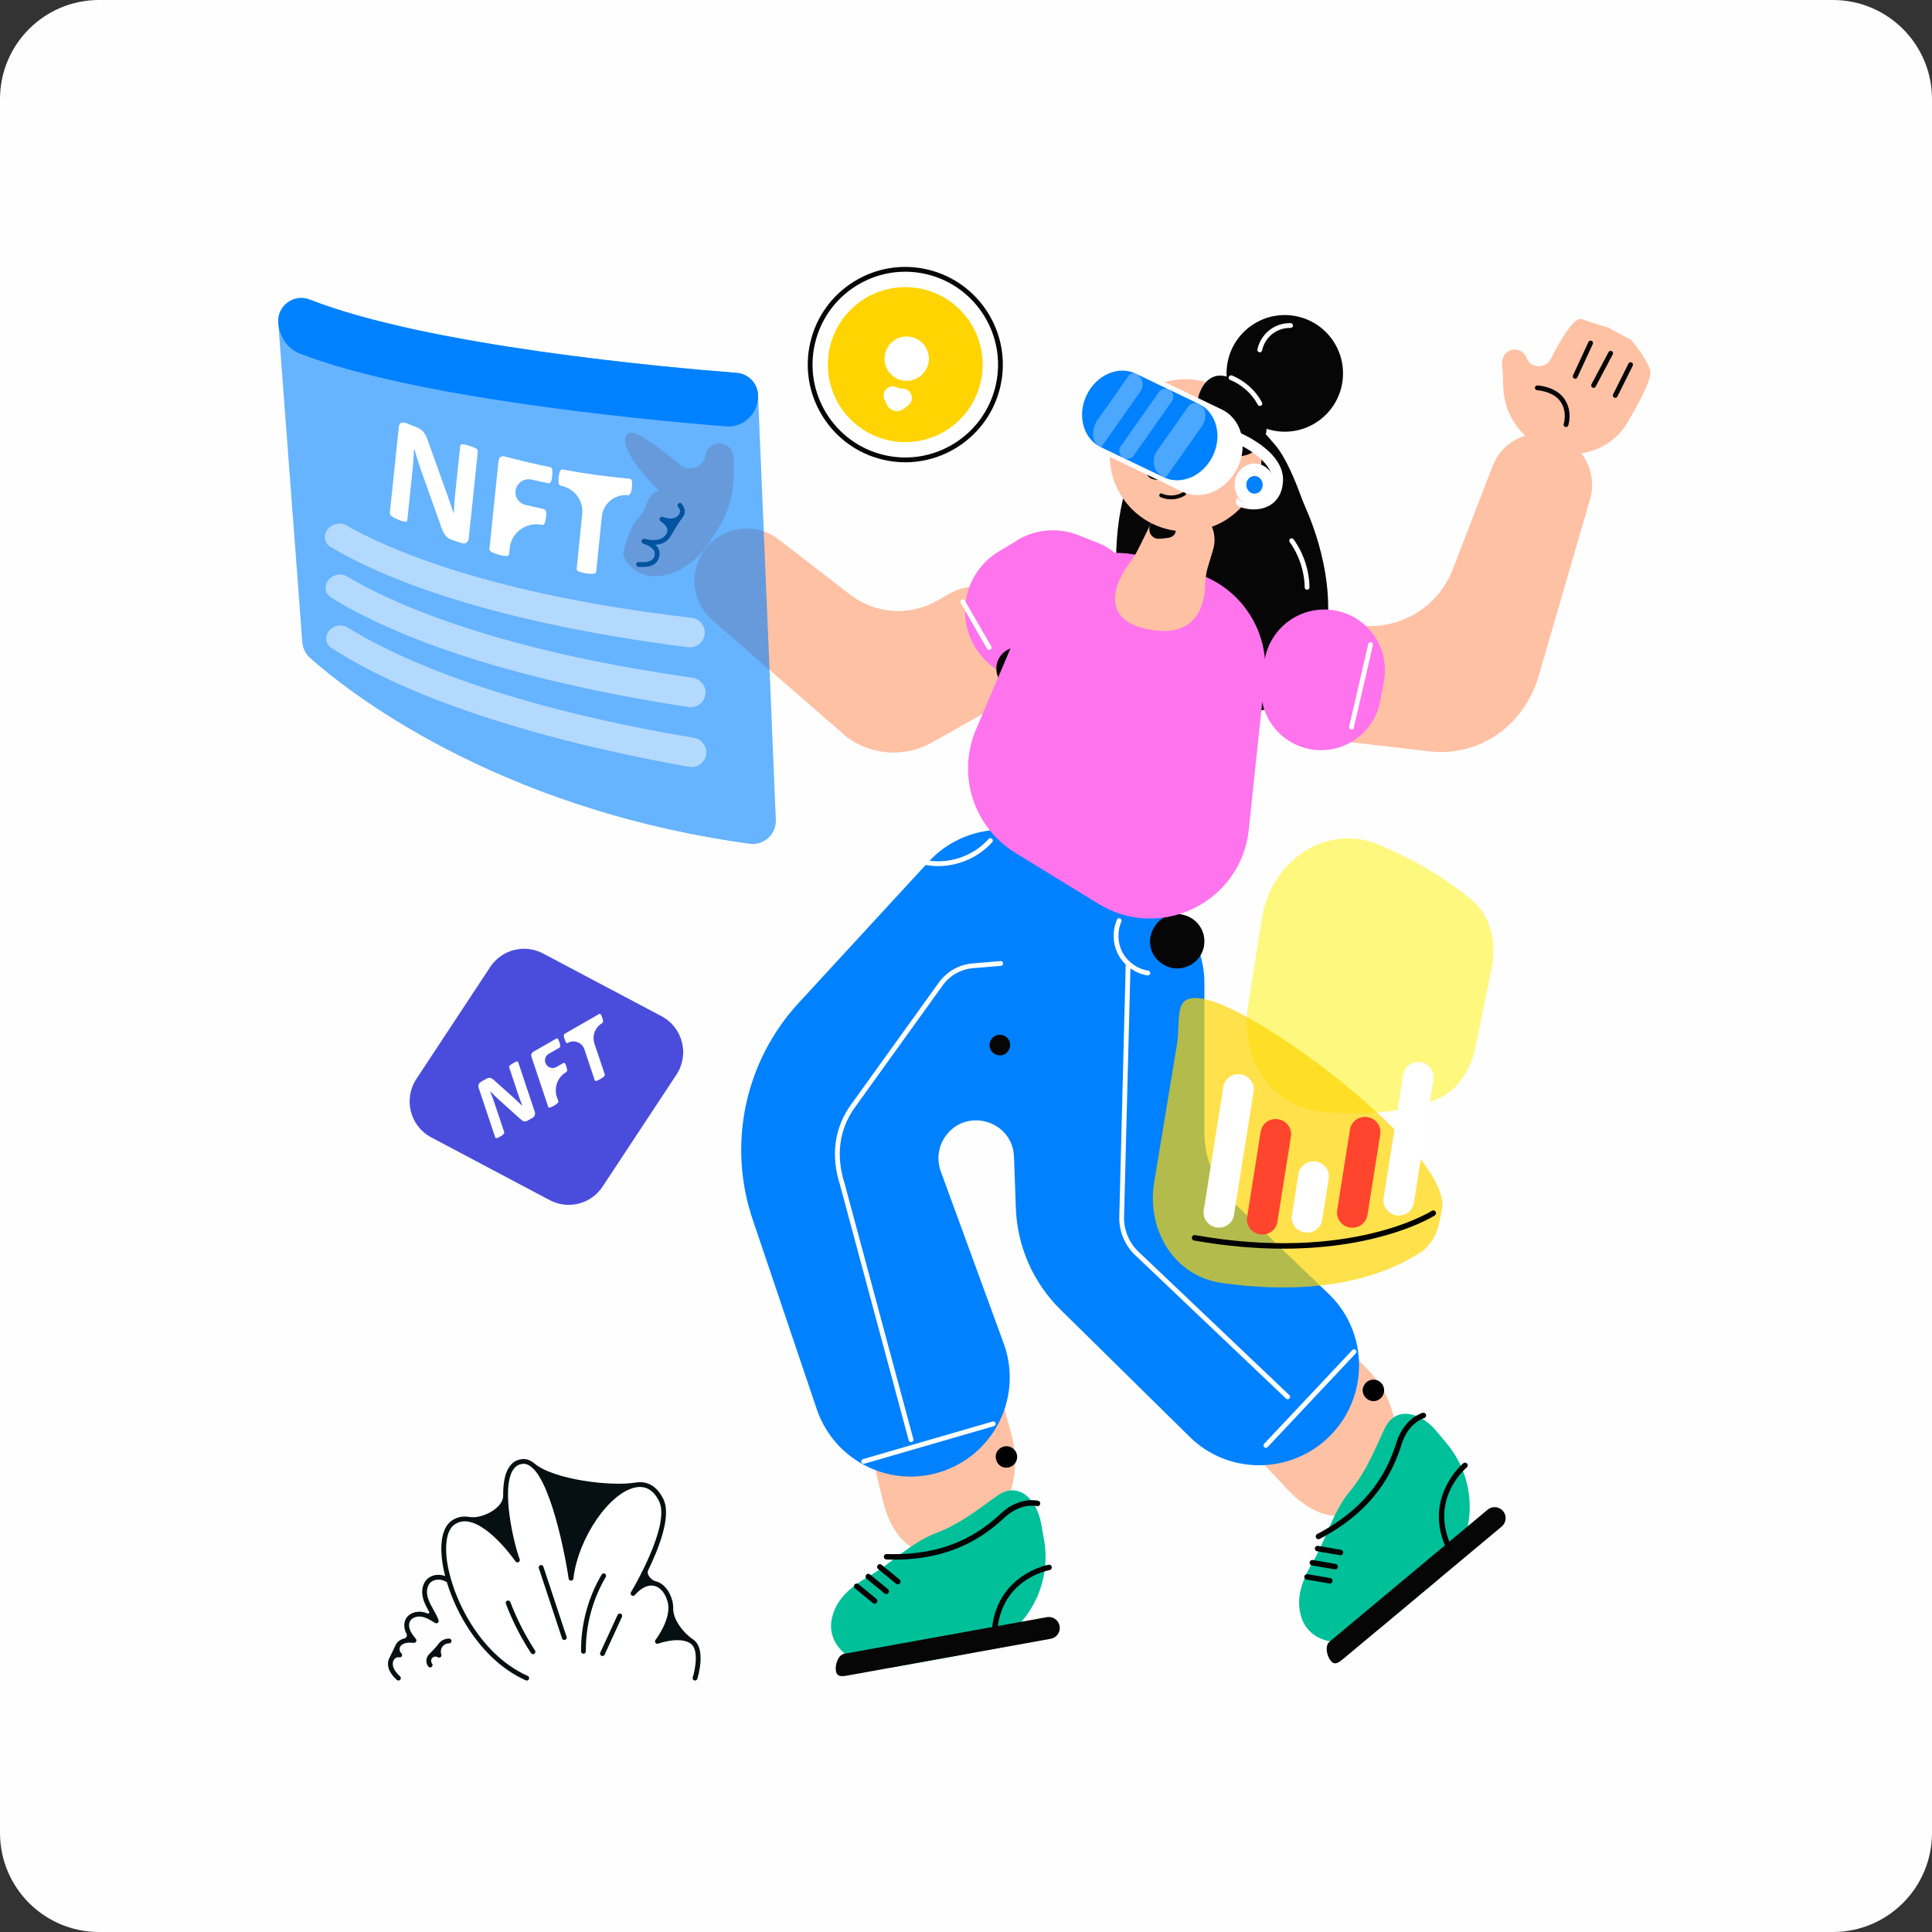 <svg width="195" height="195" viewBox="0 0 195 195" fill="none" xmlns="http://www.w3.org/2000/svg">
<rect x="0" y="0" width="195" height="195" fill="#333333" stroke="none"/>
<path d="M0 10C0 4.477 4.477 0 10 0H185C190.523 0 195 4.477 195 10V185C195 190.523 190.523 195 185 195H10C4.477 195 0 190.523 0 185V10Z" fill="#FEFEFE"/>
<g opacity="0.5">
<path d="M139.175 85.267C133.874 83.025 128.293 86.902 127.39 92.586L125.95 101.662C125.143 106.741 128.314 111.765 133.436 112.219C137.457 112.576 141.636 112.363 145.102 110.914C147.261 110.012 148.478 107.838 148.951 105.546L150.54 97.841C151.077 95.24 150.537 92.517 148.507 90.804C146.588 89.184 143.591 87.135 139.175 85.267Z" fill="#FDF100"/>
</g>
<path d="M131.237 49.907C131.421 50.414 131.625 50.907 131.842 51.401C132.854 53.708 135.617 61.069 132.884 67.422C129.596 75.066 113.879 73.308 112.782 60.023C111.684 46.738 117.404 41.462 121.063 41.306C125.679 41.109 127.183 43.155 128.691 44.894C129.79 46.162 130.781 48.651 131.237 49.907Z" fill="#060606"/>
<path d="M102.759 60.631C105.979 63.393 105.475 68.516 101.778 70.597L94.064 74.941C91.348 76.468 87.99 76.259 85.485 74.407L71.909 62.597C69.937 60.882 69.519 57.982 70.926 55.78V55.78C72.593 53.17 76.141 52.552 78.593 54.446L85.806 60.017C88.35 61.982 91.827 62.218 94.613 60.614L95.73 59.972C97.976 58.679 100.793 58.943 102.759 60.631V60.631Z" fill="#FFC1A4"/>
<path d="M136.717 63.051V63.051C140.931 63.803 145.086 61.462 146.627 57.469L150.637 47.071C151.85 43.926 155.687 42.747 158.457 44.669V44.669C160.294 45.943 161.111 48.249 160.487 50.397L155.314 68.18C153.831 73.309 149.228 76.41 144.308 75.84L132.318 74.451" fill="#FFC1A4"/>
<path d="M102.096 144.815C103.053 148.342 102.14 152.278 99.184 154.428C97.587 155.591 95.971 156.429 94.318 156.653C91.583 157.025 89.79 154.28 89.142 151.598L87.643 145.398C86.735 141.644 89.016 137.859 92.758 136.907V136.907C96.49 135.957 100.293 138.177 101.302 141.893L102.096 144.815Z" fill="#FFC1A4"/>
<path d="M101.19 146.044C99.966 146.523 100.498 148.36 101.788 148.111V148.111C102.405 147.992 102.79 147.373 102.626 146.767V146.767C102.457 146.147 101.788 145.81 101.19 146.044V146.044Z" fill="black"/>
<path d="M94.437 154.752C92.021 155.654 89.94 157.81 87.705 159.095V159.095C85.877 160.145 84.412 161.381 83.975 163.291V163.291C83.216 166.609 87.133 168.825 90.483 168.22L97.31 166.985C102.743 166.003 106.352 160.804 105.372 155.37L105.087 153.787C104.636 151.29 102.779 149.49 100.696 150.938V150.938C98.99 152.124 97.009 153.792 94.437 154.752Z" fill="#00C09A"/>
<path d="M85.202 166.92C84.586 167.032 84.25 168.068 84.376 168.681V168.681C84.5 169.282 84.984 169.214 85.588 169.105L106.055 165.404C106.658 165.296 107.058 164.719 106.949 164.116V164.116C106.841 163.513 106.263 163.113 105.66 163.222L85.202 166.92Z" fill="#060606"/>
<path d="M90.241 157.418C89.99 157.418 89.733 157.413 89.471 157.404C89.319 157.399 89.199 157.271 89.204 157.118C89.21 156.965 89.329 156.845 89.49 156.851C95.658 157.064 99.012 154.627 101 152.775C102.882 151.023 104.709 151.457 104.786 151.477C104.934 151.514 105.024 151.664 104.987 151.813C104.949 151.961 104.799 152.05 104.652 152.014C104.585 151.997 103.027 151.644 101.377 153.181C99.402 155.02 96.125 157.418 90.241 157.418Z" fill="black"/>
<path d="M90.616 159.91C90.554 159.91 90.493 159.889 90.441 159.847L88.629 158.363C88.511 158.266 88.493 158.092 88.59 157.974C88.687 157.855 88.861 157.838 88.979 157.935L90.791 159.419C90.909 159.516 90.927 159.69 90.83 159.809C90.775 159.875 90.696 159.91 90.616 159.91Z" fill="black"/>
<path d="M89.448 160.888C89.386 160.888 89.325 160.867 89.273 160.825L87.461 159.341C87.343 159.244 87.326 159.07 87.422 158.952C87.519 158.833 87.693 158.816 87.811 158.913L89.623 160.397C89.741 160.494 89.759 160.668 89.662 160.786C89.607 160.853 89.528 160.888 89.448 160.888Z" fill="black"/>
<path d="M88.28 161.866C88.218 161.866 88.156 161.845 88.105 161.803L86.293 160.319C86.175 160.222 86.157 160.048 86.254 159.93C86.351 159.811 86.525 159.794 86.643 159.891L88.455 161.375C88.573 161.472 88.591 161.646 88.494 161.764C88.439 161.831 88.36 161.866 88.28 161.866Z" fill="black"/>
<path d="M100.424 164.445C100.412 164.445 100.4 164.444 100.388 164.443C100.237 164.423 100.13 164.284 100.15 164.133C100.837 158.861 105.786 157.939 105.835 157.931C105.989 157.904 106.129 158.005 106.155 158.156C106.182 158.306 106.081 158.449 105.931 158.476C105.743 158.509 101.332 159.344 100.698 164.204C100.68 164.344 100.561 164.445 100.424 164.445Z" fill="black"/>
<path d="M137.966 138.131C140.54 140.725 141.687 144.599 140.18 147.928C139.365 149.729 138.373 151.257 137.048 152.27C134.853 153.948 131.935 152.446 130.045 150.431L125.69 145.788C123.048 142.972 123.162 138.554 125.945 135.877V135.877C128.723 133.205 133.131 133.256 135.845 135.993L137.966 138.131Z" fill="#FFC1A4"/>
<path d="M137.788 139.65C136.96 140.67 138.33 142.004 139.328 141.15V141.15C139.805 140.742 139.835 140.015 139.393 139.569V139.569C138.94 139.113 138.192 139.151 137.788 139.65V139.65Z" fill="black"/>
<path d="M136.21 150.562C134.554 152.54 133.808 155.443 132.498 157.666V157.666C131.427 159.483 130.762 161.282 131.324 163.16V163.16C132.3 166.418 136.799 166.411 139.41 164.231L144.752 159.77C148.987 156.233 149.558 149.934 146.026 145.694L144.997 144.459C143.372 142.508 140.869 141.861 139.772 144.15V144.15C138.873 146.025 137.973 148.455 136.21 150.562Z" fill="#00C09A"/>
<path d="M134.18 165.71C133.7 166.111 133.919 167.177 134.331 167.647V167.647C134.735 168.109 135.123 167.811 135.594 167.418L151.568 154.078C152.038 153.686 152.101 152.988 151.709 152.518V152.518C151.317 152.047 150.617 151.983 150.147 152.376L134.18 165.71Z" fill="#060606"/>
<path d="M133.073 155.354C132.973 155.354 132.877 155.3 132.827 155.206C132.757 155.07 132.809 154.903 132.944 154.832C138.411 151.968 140.127 148.19 140.943 145.597C141.715 143.142 143.518 142.617 143.594 142.596C143.74 142.555 143.893 142.641 143.934 142.789C143.975 142.936 143.889 143.088 143.742 143.129C143.677 143.148 142.148 143.609 141.47 145.763C140.625 148.45 138.849 152.364 133.201 155.323C133.159 155.344 133.116 155.354 133.073 155.354Z" fill="black"/>
<path d="M135.295 156.972C135.28 156.972 135.264 156.971 135.249 156.968L132.941 156.573C132.79 156.548 132.689 156.405 132.715 156.254C132.741 156.103 132.883 156.002 133.034 156.028L135.341 156.422C135.492 156.448 135.593 156.591 135.567 156.742C135.544 156.877 135.428 156.972 135.295 156.972Z" fill="black"/>
<path d="M134.762 158.4C134.747 158.4 134.731 158.398 134.715 158.396L132.408 158.001C132.257 157.975 132.156 157.832 132.182 157.682C132.207 157.531 132.351 157.43 132.501 157.455L134.808 157.85C134.959 157.876 135.06 158.019 135.034 158.169C135.011 158.304 134.894 158.4 134.762 158.4Z" fill="black"/>
<path d="M134.229 159.828C134.213 159.828 134.198 159.827 134.182 159.824L131.874 159.429C131.724 159.404 131.623 159.261 131.648 159.11C131.674 158.959 131.817 158.858 131.967 158.884L134.275 159.278C134.426 159.304 134.527 159.447 134.501 159.598C134.478 159.733 134.361 159.828 134.229 159.828Z" fill="black"/>
<path d="M146.06 156.066C145.951 156.066 145.847 156.001 145.804 155.894C143.802 150.97 147.65 147.721 147.69 147.689C147.808 147.592 147.982 147.609 148.078 147.727C148.175 147.845 148.159 148.019 148.041 148.116C147.895 148.238 144.47 151.145 146.316 155.685C146.374 155.826 146.306 155.988 146.164 156.046C146.13 156.06 146.095 156.066 146.06 156.066Z" fill="black"/>
<path d="M93.727 86.978C96.794 83.647 101.717 82.792 105.727 84.894L116.205 90.386C119.498 92.113 121.562 95.525 121.562 99.243V114.283C121.562 117.004 122.671 119.608 124.633 121.493L134.124 130.614C138.16 134.493 138.182 140.974 134.226 144.935V144.935C130.342 148.823 124.006 148.893 120.09 145.036L107.034 132.178C104.283 129.469 102.673 125.809 102.533 121.948L102.346 116.763C102.215 113.15 97.602 111.727 95.459 114.639V114.639C94.701 115.669 94.51 117.01 94.949 118.211L101.306 135.598C103.194 140.762 100.558 146.483 95.405 148.403V148.403C90.117 150.373 84.246 147.581 82.439 142.234L75.965 123.075C73.404 115.498 75.18 107.126 80.594 101.244L93.727 86.978Z" fill="#0081FF"/>
<path d="M119.895 92.489C116.894 91.218 114.588 95.322 117.233 97.224V97.224C119.041 98.525 121.562 97.233 121.562 95.006V95.006C121.562 93.908 120.905 92.917 119.895 92.489V92.489Z" fill="#060606"/>
<path d="M115.858 98.452C115.846 98.452 115.834 98.451 115.821 98.45C114.605 98.264 113.483 97.478 112.891 96.398C112.3 95.317 112.243 93.947 112.741 92.821C112.795 92.698 112.939 92.644 113.06 92.698C113.182 92.752 113.238 92.895 113.183 93.017C112.745 94.008 112.796 95.214 113.316 96.165C113.836 97.115 114.824 97.807 115.894 97.971C116.026 97.991 116.117 98.114 116.097 98.247C116.079 98.367 115.976 98.452 115.858 98.452Z" fill="white"/>
<path d="M129.967 141.226C129.907 141.226 129.847 141.204 129.801 141.16L114.577 126.689C113.519 125.683 112.934 124.268 112.971 122.808L113.625 97.237C113.628 97.106 113.735 97.001 113.866 97.001C113.868 97.001 113.87 97.001 113.873 97.002C114.006 97.005 114.111 97.116 114.108 97.25L113.455 122.821C113.421 124.144 113.952 125.426 114.91 126.337L130.134 140.809C130.23 140.901 130.235 141.054 130.143 141.151C130.095 141.201 130.031 141.226 129.967 141.226Z" fill="white"/>
<path d="M91.953 145.557C91.846 145.557 91.749 145.485 91.719 145.377L84.799 119.653C83.83 116.66 84.203 113.839 85.881 111.507L94.759 99.168C95.558 98.058 96.797 97.356 98.158 97.241L100.979 97.002C101.117 96.991 101.23 97.09 101.241 97.223C101.252 97.356 101.153 97.474 101.02 97.485L98.199 97.723C96.978 97.826 95.868 98.456 95.152 99.451L86.273 111.79C84.689 113.992 84.34 116.663 85.263 119.515L92.187 145.251C92.221 145.381 92.145 145.513 92.016 145.548C91.995 145.554 91.974 145.557 91.953 145.557Z" fill="white"/>
<path d="M94.687 87.418C94.202 87.418 93.717 87.369 93.24 87.268C93.109 87.24 93.025 87.112 93.053 86.981C93.081 86.85 93.209 86.767 93.34 86.794C95.671 87.287 98.201 86.455 99.788 84.676C99.877 84.576 100.03 84.568 100.129 84.657C100.229 84.746 100.237 84.899 100.148 84.999C98.774 86.54 96.737 87.418 94.687 87.418Z" fill="white"/>
<path d="M101.749 106.092C101.88 105.914 101.95 105.7 101.95 105.479V105.479C101.95 104.295 100.283 104.041 99.93 105.171V105.171C99.582 106.285 101.058 107.032 101.749 106.092V106.092Z" fill="#060606"/>
<path d="M127.766 146.136C127.706 146.136 127.646 146.114 127.6 146.07C127.502 145.978 127.498 145.825 127.59 145.727L136.495 136.26C136.587 136.162 136.739 136.158 136.837 136.25C136.934 136.341 136.939 136.494 136.847 136.592L127.942 146.06C127.894 146.11 127.83 146.136 127.766 146.136Z" fill="white"/>
<path d="M87.167 147.747C87.062 147.747 86.966 147.678 86.935 147.572C86.898 147.443 86.972 147.309 87.1 147.272L100.187 143.475C100.315 143.438 100.45 143.512 100.487 143.64C100.524 143.769 100.45 143.903 100.322 143.94L87.235 147.737C87.212 147.743 87.189 147.747 87.167 147.747Z" fill="white"/>
<path d="M113.762 57.452C114.756 59.501 114.314 61.957 112.67 63.532L109.297 66.762C106.205 69.723 101.206 69.255 98.717 65.771V65.771C96.329 62.429 97.304 57.76 100.829 55.652L102.265 54.794C104.184 53.441 106.655 53.148 108.836 54.014L110.977 54.865C112.196 55.349 113.19 56.272 113.762 57.452V57.452Z" fill="#FF73ED"/>
<path d="M104.781 68.142C105.398 66.2 103.23 64.561 101.53 65.684V65.684C100.524 66.349 100.256 67.707 100.935 68.704V68.704C101.949 70.194 104.235 69.86 104.781 68.142V68.142Z" fill="#060606"/>
<path d="M127.654 68.449C128.153 63.726 125.262 59.304 120.736 57.867L115.731 56.277C110.816 54.716 105.52 57.148 103.501 61.894L98.506 73.64C96.568 78.197 98.257 83.486 102.477 86.077L110.861 91.222C117.128 95.069 125.264 91.064 126.037 83.751L127.654 68.449Z" fill="#FF73ED"/>
<path d="M127.615 66.791C128.101 63.295 131.438 60.936 134.896 61.644V61.644C138.161 62.313 140.288 65.474 139.678 68.75L139.304 70.759C138.689 74.063 135.504 76.237 132.202 75.606V75.606C129.031 74.999 126.89 72.014 127.334 68.815L127.615 66.791Z" fill="#FF73ED"/>
<path d="M115.715 63.487C111.471 62.584 112.206 59.392 113.771 57.172C114.177 56.595 114.592 56.019 114.904 55.386L116.097 52.97C116.678 51.792 117.884 51.051 119.198 51.064V51.064C121.472 51.087 123.091 53.281 122.442 55.46L121.89 57.312C121.699 57.954 121.654 58.63 121.622 59.299C121.535 61.097 120.733 64.556 115.715 63.487Z" fill="#FFC1A4"/>
<path d="M116.118 52.926C115.78 53.612 116.219 54.409 116.984 54.376C117.271 54.363 117.579 54.337 117.892 54.289C118.993 54.121 118.882 52.901 117.842 52.5L117.524 52.377C116.984 52.169 116.374 52.407 116.118 52.926V52.926Z" fill="#060606"/>
<path d="M125.096 51.388C128.091 48.389 128.091 43.527 125.096 40.528C122.101 37.529 117.245 37.529 114.25 40.528C111.255 43.527 111.255 48.389 114.25 51.388C117.245 54.387 122.101 54.387 125.096 51.388Z" fill="#FFC1A4"/>
<path d="M116.794 48.443C116.785 48.443 116.776 48.442 116.767 48.441C116.558 48.411 116.322 48.378 116.109 48.253C115.853 48.103 115.691 47.843 115.675 47.557C115.651 47.101 115.971 46.739 116.287 46.446L117.687 45.144C117.765 45.072 117.887 45.076 117.96 45.154C118.033 45.233 118.028 45.355 117.95 45.428L116.551 46.73C116.3 46.962 116.046 47.24 116.062 47.536C116.07 47.691 116.161 47.834 116.305 47.919C116.452 48.005 116.639 48.031 116.821 48.057C116.927 48.072 117 48.17 116.985 48.276C116.972 48.373 116.889 48.443 116.794 48.443Z" fill="#060606"/>
<path d="M118.202 50.397C117.831 50.397 117.46 50.322 117.118 50.169C117.02 50.126 116.977 50.011 117.02 49.913C117.064 49.816 117.178 49.772 117.276 49.815C117.948 50.116 118.786 50.059 119.41 49.67C119.502 49.614 119.62 49.642 119.677 49.733C119.733 49.824 119.705 49.943 119.615 50C119.19 50.263 118.696 50.397 118.202 50.397Z" fill="#060606"/>
<path d="M126.971 40.508C129.444 43.924 126.327 47.623 122.769 45.357V45.357C119.283 43.137 120.754 36.297 124.394 38.255C125.19 38.684 125.979 39.303 126.714 40.178C126.805 40.287 126.891 40.397 126.971 40.508Z" fill="#060606"/>
<path d="M135.484 38.586C135.98 35.373 133.782 32.366 130.573 31.869C127.365 31.372 124.362 33.573 123.865 36.786C123.369 39.998 125.567 43.005 128.776 43.502C131.984 43.999 134.987 41.798 135.484 38.586Z" fill="#060606"/>
<path d="M120.506 46.396C120.255 46.717 119.872 46.837 119.649 46.665C119.426 46.49 119.445 46.089 119.693 45.768C119.943 45.444 120.327 45.324 120.55 45.499C120.773 45.67 120.753 46.072 120.506 46.396Z" fill="#060606"/>
<path d="M117.001 43.344C116.75 43.664 116.367 43.784 116.144 43.613C115.921 43.438 115.94 43.036 116.187 42.716C116.438 42.392 116.822 42.272 117.045 42.447C117.268 42.618 117.248 43.02 117.001 43.344Z" fill="#060606"/>
<path d="M124.913 47.196C124.364 48.342 123.467 49.185 122.46 49.63C121.457 50.068 120.34 50.105 119.35 49.631L112.232 46.217C110.253 45.268 109.543 42.645 110.64 40.352C111.188 39.205 112.08 38.36 113.092 37.918C114.095 37.48 115.213 37.442 116.202 37.917L123.32 41.33C125.299 42.279 126.009 44.903 124.913 47.196Z" fill="white"/>
<path d="M122.421 46C121.933 47.024 121.13 47.776 120.232 48.174C119.392 48.535 118.467 48.59 117.63 48.25C117.569 48.226 117.508 48.198 117.45 48.171L115.551 47.26L114.039 46.535L112.564 45.829L111.141 45.147L111.096 45.126C110.512 44.844 110.054 44.401 109.737 43.86C109.089 42.762 109.019 41.258 109.673 39.888C110.161 38.864 110.964 38.112 111.862 37.714C112.613 37.39 113.425 37.311 114.186 37.54C114.342 37.586 114.491 37.644 114.641 37.714L115.935 38.335L117.358 39.017L118.833 39.723L120.345 40.448L120.995 40.76C121.484 40.995 121.887 41.347 122.189 41.772C122.989 42.885 123.127 44.52 122.421 46Z" fill="#0081FF"/>
<path d="M126.534 51.416C125.949 51.416 125.415 51.284 125.072 51.126C124.794 50.999 124.672 50.67 124.799 50.392C124.926 50.114 125.254 49.993 125.532 50.12C125.985 50.327 126.967 50.442 127.638 50.029C128.111 49.736 128.365 49.208 128.392 48.457C128.46 46.583 125.545 45.018 124.416 44.573C124.132 44.461 123.992 44.14 124.103 43.856C124.215 43.572 124.535 43.431 124.819 43.543C125.015 43.62 129.607 45.457 129.497 48.498C129.445 49.921 128.773 50.628 128.218 50.971C127.688 51.298 127.088 51.416 126.534 51.416Z" fill="white"/>
<path d="M127.932 50.402C128.778 49.603 128.816 48.269 128.018 47.422C127.22 46.575 125.888 46.536 125.042 47.336C124.196 48.135 124.158 49.469 124.956 50.316C125.754 51.162 127.087 51.201 127.932 50.402Z" fill="#FFC1A4"/>
<path d="M126.62 51.091C127.725 51.091 128.622 50.126 128.622 48.936C128.622 47.746 127.725 46.782 126.62 46.782C125.514 46.782 124.618 47.746 124.618 48.936C124.618 50.126 125.514 51.091 126.62 51.091Z" fill="white"/>
<path d="M126.62 49.826C127.076 49.826 127.447 49.428 127.447 48.936C127.447 48.445 127.076 48.046 126.62 48.046C126.163 48.046 125.793 48.445 125.793 48.936C125.793 49.428 126.163 49.826 126.62 49.826Z" fill="#0081FF"/>
<g opacity="0.3">
<path d="M117.974 39.312C118.423 39.527 118.572 40.095 118.285 40.503L114.432 45.978C114.205 46.3 113.779 46.411 113.424 46.241V46.241C112.974 46.025 112.826 45.457 113.113 45.05L116.966 39.575C117.193 39.253 117.619 39.142 117.974 39.312V39.312Z" fill="white"/>
</g>
<g opacity="0.3">
<path d="M114.641 37.715C115.318 38.039 115.542 38.895 115.109 39.509L111.171 45.106C111.154 45.13 111.122 45.138 111.096 45.126V45.126V45.126C110.062 44.627 110.161 43.258 110.822 42.319L113.905 37.939C114.073 37.701 114.377 37.59 114.641 37.715V37.715V37.715Z" fill="white"/>
</g>
<g opacity="0.3">
<path d="M120.995 40.76C121.849 41.172 121.824 42.29 121.279 43.065L117.744 48.089C117.677 48.184 117.554 48.221 117.45 48.171V48.171V48.171C116.456 47.694 116.129 46.439 116.763 45.537L119.93 41.038C120.169 40.697 120.62 40.58 120.995 40.76V40.76V40.76Z" fill="white"/>
</g>
<path d="M156.634 45.52C153.812 44.665 151.844 42.112 151.734 39.166L151.677 37.615C151.657 37.085 151.512 36.523 151.726 36.038C151.864 35.725 152.126 35.47 152.47 35.35C153.129 35.12 153.849 35.465 154.084 36.123V36.123C154.466 37.195 156.003 37.254 156.518 36.238C157.513 34.272 158.824 32.056 159.618 32.194C159.725 32.213 159.82 32.245 159.905 32.288C160.185 32.429 162.009 32.971 162.308 33.065V33.065C162.406 33.096 162.489 33.141 162.56 33.196C162.612 33.238 164.279 34.123 164.339 34.15V34.15C164.394 34.175 164.445 34.202 164.491 34.232C165.062 34.597 166.495 36.808 166.579 37.481V37.481C166.685 38.331 165.475 40.612 164.207 42.727C162.658 45.312 159.518 46.395 156.634 45.52V45.52Z" fill="#FFC1A4"/>
<path d="M158.056 43.103C158.029 43.103 158.002 43.099 157.976 43.089C157.85 43.045 157.784 42.907 157.828 42.78C157.832 42.769 158.218 41.613 157.512 40.553C156.805 39.49 155.164 39.386 155.148 39.385C155.015 39.378 154.912 39.264 154.92 39.13C154.927 38.997 155.046 38.895 155.174 38.902C155.251 38.906 157.072 39.018 157.915 40.285C158.758 41.551 158.304 42.885 158.284 42.941C158.249 43.041 158.156 43.103 158.056 43.103Z" fill="#060606"/>
<path d="M158.987 38.228C158.953 38.228 158.918 38.221 158.885 38.206C158.764 38.15 158.711 38.006 158.767 37.885L160.323 34.518C160.379 34.397 160.522 34.344 160.644 34.4C160.765 34.456 160.818 34.6 160.762 34.721L159.206 38.088C159.166 38.176 159.078 38.228 158.987 38.228Z" fill="#060606"/>
<path d="M160.839 39.147C160.801 39.147 160.762 39.138 160.726 39.119C160.608 39.056 160.564 38.909 160.626 38.791L162.35 35.542C162.412 35.424 162.558 35.379 162.677 35.441C162.795 35.504 162.839 35.651 162.777 35.769L161.053 39.018C161.01 39.1 160.926 39.147 160.839 39.147Z" fill="#060606"/>
<path d="M163.028 40.157C162.992 40.157 162.955 40.149 162.921 40.131C162.801 40.072 162.752 39.926 162.812 39.807L164.364 36.693C164.424 36.573 164.569 36.525 164.689 36.584C164.808 36.644 164.857 36.79 164.797 36.909L163.245 40.023C163.203 40.108 163.117 40.157 163.028 40.157Z" fill="#060606"/>
<path d="M74.028 46.174V48.102C74.028 49.943 73.502 51.745 72.511 53.297L71.542 54.815C69.739 57.639 65.701 59.493 63.477 56.987V56.987C63.436 56.94 63.397 56.896 63.361 56.852C62.911 56.285 62.861 55.812 62.989 55.435C63.274 54.594 63.751 52.947 64.408 52.35V52.35C65.146 51.679 65.114 50.745 65.758 49.984C65.965 49.74 66.224 49.621 66.379 49.568C66.379 49.567 66.38 49.567 66.381 49.567V49.567C66.382 49.567 66.383 49.567 66.384 49.567C66.439 49.548 66.482 49.537 66.501 49.534V49.534C66.506 49.533 66.511 49.53 66.507 49.526C66.336 49.36 62.012 45.12 63.35 43.775C63.942 43.179 66.648 45.245 68.625 46.907C69.56 47.693 71.031 47.169 71.214 45.961V45.961C71.322 45.247 71.936 44.754 72.61 44.754C72.756 44.754 72.906 44.776 73.055 44.826C73.636 45.017 74.028 45.56 74.028 46.174Z" fill="#FFC1A4"/>
<path d="M68.79 51.953C68.741 52.039 68.686 52.115 68.628 52.181C68.421 52.414 67.627 53.75 67.466 54.018V54.018C66.944 54.887 65.826 54.823 65.008 54.632C65.735 54.895 66.543 55.351 66.278 56.221C66.043 56.98 65.195 57.035 64.28 56.955C63.69 56.904 63.062 56.614 62.95 56.033C62.908 55.812 62.929 55.613 62.989 55.435C63.274 54.594 63.751 52.947 64.408 52.35V52.35C65.146 51.679 65.114 50.745 65.758 49.984C65.965 49.74 66.224 49.621 66.379 49.568C66.379 49.567 66.38 49.567 66.381 49.567V49.567C66.382 49.567 66.383 49.567 66.384 49.567L66.501 49.534V49.534C66.509 49.532 66.516 49.533 66.522 49.536C66.705 49.62 69.396 50.886 68.79 51.953Z" fill="#FFC1A4"/>
<path d="M65.954 54.994C65.65 54.994 65.316 54.952 64.954 54.868C64.823 54.838 64.743 54.707 64.773 54.577C64.803 54.447 64.933 54.366 65.063 54.396C65.821 54.573 66.816 54.629 67.259 53.893C67.352 53.738 67.635 53.269 66.679 52.609C66.58 52.54 66.546 52.409 66.6 52.301C66.655 52.193 66.78 52.141 66.895 52.18C68.138 52.605 68.471 52.024 68.58 51.833C68.62 51.764 68.74 51.551 68.434 51.154C68.352 51.048 68.372 50.896 68.478 50.814C68.584 50.733 68.736 50.752 68.817 50.858C69.232 51.398 69.146 51.816 69 52.072C68.959 52.144 68.911 52.216 68.856 52.285C68.495 52.735 67.971 53.649 67.673 54.142V54.142C67.334 54.707 66.748 54.994 65.954 54.994Z" fill="#060F11"/>
<path d="M64.837 57.225C64.701 57.225 64.566 57.219 64.434 57.21C64.301 57.201 64.2 57.086 64.209 56.952C64.218 56.819 64.331 56.718 64.466 56.727C65.428 56.791 65.902 56.618 66.046 56.149C66.151 55.808 66.148 55.302 64.926 54.86C64.801 54.815 64.736 54.676 64.781 54.55C64.826 54.424 64.965 54.359 65.091 54.405C66.282 54.836 66.76 55.471 66.509 56.291C66.271 57.062 65.547 57.225 64.837 57.225Z" fill="#060F11"/>
<g opacity="0.6">
<path d="M78.306 82.742C78.369 84.195 77.1 85.36 75.66 85.162C49.6 81.587 34.585 69.353 31.281 66.391C30.832 65.988 30.561 65.429 30.514 64.823L28.087 32.59C27.956 30.87 29.663 29.606 31.271 30.238C43.176 34.92 67.194 37.079 74.36 37.638C75.54 37.727 76.464 38.688 76.51 39.869L78.306 82.742Z" fill="#0081FF"/>
</g>
<path d="M76.51 39.87C76.586 41.696 75.072 43.183 73.251 43.035C64.147 42.296 41.67 40.102 30.302 35.698C29.011 35.199 28.19 33.97 28.087 32.59V32.59C27.956 30.871 29.663 29.606 31.265 30.238C43.17 34.921 67.194 37.079 74.36 37.633C75.54 37.727 76.458 38.683 76.51 39.87V39.87Z" fill="#0081FF"/>
<g opacity="0.5">
<path d="M69.782 62.349C70.536 62.436 71.124 63.069 71.133 63.827V63.827C71.145 64.733 70.35 65.443 69.451 65.328C47.948 62.59 37.578 57.739 33.346 55.191C33.001 54.983 32.797 54.611 32.792 54.208V54.208C32.779 53.183 34.059 52.505 34.948 53.015C39.029 55.357 49.3 59.973 69.782 62.349Z" fill="white"/>
</g>
<g opacity="0.5">
<path d="M69.903 68.405C70.637 68.509 71.202 69.132 71.212 69.873V69.873C71.224 70.791 70.406 71.503 69.499 71.364C47.969 68.067 37.605 62.942 33.389 60.291C33.058 60.083 32.864 59.721 32.859 59.33V59.33C32.845 58.308 34.13 57.641 35.005 58.166C39.084 60.613 49.37 65.501 69.903 68.405Z" fill="white"/>
</g>
<g opacity="0.5">
<path d="M70.024 74.463C70.738 74.582 71.281 75.195 71.29 75.919V75.919C71.302 76.849 70.463 77.561 69.547 77.398C47.992 73.542 37.634 68.143 33.432 65.39C33.115 65.182 32.93 64.83 32.925 64.451V64.451C32.912 63.433 34.199 62.776 35.062 63.316C39.137 65.866 49.438 71.029 70.024 74.463Z" fill="white"/>
</g>
<path d="M47.314 54.326C47.305 54.441 47.276 54.538 47.227 54.616C47.178 54.693 47.118 54.751 47.047 54.791C46.975 54.83 46.894 54.848 46.804 54.848C46.714 54.846 46.619 54.828 46.519 54.797C46.239 54.704 45.96 54.61 45.68 54.515C45.5 54.454 45.352 54.383 45.233 54.306C45.115 54.228 45.011 54.128 44.92 54.002C44.829 53.877 44.743 53.721 44.663 53.532C44.584 53.342 44.497 53.108 44.405 52.826C43.79 51.111 43.176 49.387 42.563 47.656C42.421 47.254 42.289 46.854 42.164 46.453C42.04 46.054 41.92 45.659 41.803 45.267C41.803 45.265 41.801 45.263 41.799 45.262V45.262C41.793 45.26 41.787 45.264 41.787 45.27C41.775 45.669 41.755 46.059 41.727 46.439C41.699 46.823 41.663 47.206 41.621 47.586C41.451 49.226 41.28 50.865 41.11 52.504C41.105 52.554 41.086 52.592 41.052 52.62C41.019 52.648 40.966 52.66 40.894 52.656C40.822 52.652 40.728 52.633 40.613 52.602C40.498 52.568 40.353 52.516 40.18 52.443C40.006 52.369 39.863 52.3 39.751 52.236C39.637 52.172 39.55 52.114 39.488 52.061C39.426 52.009 39.385 51.958 39.364 51.906C39.343 51.856 39.337 51.807 39.347 51.76C39.648 48.882 39.948 46.003 40.249 43.121C40.271 42.888 40.356 42.742 40.503 42.682C40.651 42.621 40.824 42.635 41.023 42.715C41.363 42.855 41.703 42.992 42.044 43.127C42.208 43.191 42.35 43.266 42.471 43.352C42.591 43.438 42.697 43.541 42.786 43.66C42.877 43.78 42.959 43.92 43.034 44.084C43.108 44.248 43.182 44.44 43.255 44.664C43.875 46.405 44.496 48.137 45.117 49.862C45.239 50.194 45.352 50.52 45.455 50.84C45.559 51.159 45.666 51.478 45.776 51.799C45.777 51.802 45.779 51.804 45.782 51.805V51.805C45.787 51.807 45.793 51.803 45.793 51.797C45.813 51.435 45.839 51.064 45.87 50.683C45.9 50.298 45.933 49.926 45.969 49.566C46.13 48.043 46.291 46.521 46.452 44.998C46.457 44.948 46.475 44.908 46.506 44.88C46.538 44.851 46.589 44.837 46.659 44.837C46.729 44.837 46.821 44.849 46.935 44.873C47.049 44.897 47.193 44.937 47.368 44.992C47.543 45.047 47.689 45.101 47.805 45.149C47.921 45.199 48.011 45.244 48.073 45.286C48.135 45.328 48.178 45.374 48.202 45.419C48.225 45.465 48.234 45.513 48.229 45.563C47.924 48.486 47.619 51.407 47.314 54.326Z" fill="white"/>
<path d="M55.749 47.516C55.752 47.549 55.754 47.603 55.754 47.683C55.754 47.764 55.749 47.852 55.741 47.948C55.732 48.045 55.721 48.145 55.705 48.248C55.69 48.35 55.668 48.444 55.639 48.529C55.61 48.614 55.573 48.681 55.528 48.727C55.483 48.775 55.429 48.792 55.364 48.779C54.795 48.662 54.225 48.539 53.656 48.409C52.879 48.231 52.114 48.766 52.031 49.558V49.558C51.964 50.206 52.382 50.806 53.015 50.957C53.644 51.107 54.273 51.248 54.902 51.381C54.972 51.397 55.024 51.435 55.06 51.499C55.095 51.562 55.117 51.644 55.126 51.738C55.129 51.775 55.129 51.833 55.127 51.913C55.124 51.991 55.118 52.08 55.11 52.173C55.101 52.267 55.088 52.365 55.071 52.467C55.053 52.57 55.029 52.66 54.999 52.739C54.97 52.818 54.933 52.881 54.888 52.929C54.843 52.977 54.788 52.993 54.723 52.979V52.979C53.154 52.644 51.611 53.718 51.448 55.314C51.427 55.52 51.406 55.726 51.385 55.931C51.38 55.987 51.36 56.031 51.323 56.063C51.287 56.095 51.229 56.114 51.149 56.118C51.069 56.121 50.964 56.116 50.836 56.096C50.707 56.078 50.547 56.042 50.357 55.989C50.162 55.935 50.002 55.882 49.878 55.833C49.754 55.782 49.655 55.734 49.583 55.687C49.51 55.64 49.46 55.592 49.431 55.542C49.402 55.492 49.392 55.44 49.402 55.387C49.706 52.44 50.009 49.492 50.313 46.542C50.337 46.321 50.412 46.178 50.538 46.111C50.664 46.044 50.809 46.033 50.974 46.078C52.491 46.482 54.008 46.838 55.524 47.145C55.609 47.163 55.665 47.201 55.693 47.264C55.721 47.327 55.74 47.41 55.749 47.516Z" fill="white"/>
<path d="M63.794 48.668C63.797 48.704 63.798 48.763 63.798 48.843C63.799 48.923 63.794 49.012 63.786 49.109C63.778 49.206 63.765 49.307 63.748 49.412C63.73 49.517 63.706 49.611 63.677 49.696C63.648 49.784 63.611 49.851 63.564 49.903C63.517 49.956 63.464 49.98 63.405 49.974V49.974C62.075 49.852 60.874 50.805 60.74 52.133C60.553 53.986 60.366 55.839 60.179 57.691C60.169 57.741 60.146 57.784 60.11 57.821C60.073 57.856 60.016 57.883 59.936 57.897C59.856 57.912 59.753 57.917 59.628 57.915C59.502 57.913 59.342 57.897 59.148 57.867C58.958 57.837 58.8 57.806 58.674 57.77C58.548 57.735 58.45 57.697 58.38 57.661C58.311 57.624 58.263 57.583 58.236 57.536C58.21 57.49 58.2 57.443 58.205 57.392C58.392 55.551 58.579 53.709 58.765 51.867C58.904 50.503 57.948 49.275 56.601 49.022V49.022C56.526 49.008 56.472 48.97 56.439 48.906C56.407 48.843 56.386 48.762 56.377 48.661C56.373 48.619 56.371 48.558 56.371 48.478C56.371 48.398 56.375 48.308 56.383 48.209C56.391 48.108 56.404 48.009 56.422 47.906C56.44 47.804 56.464 47.712 56.496 47.63C56.528 47.548 56.566 47.485 56.611 47.438C56.656 47.392 56.709 47.375 56.769 47.386C59.047 47.808 61.32 48.121 63.578 48.323C63.638 48.328 63.686 48.361 63.723 48.421C63.761 48.482 63.784 48.563 63.794 48.668Z" fill="white"/>
<path d="M136.411 73.633C136.393 73.633 136.375 73.631 136.356 73.626C136.226 73.596 136.145 73.466 136.175 73.336L138.099 65.004C138.13 64.874 138.26 64.793 138.39 64.823C138.52 64.853 138.601 64.983 138.571 65.113L136.646 73.445C136.62 73.557 136.521 73.633 136.411 73.633Z" fill="white"/>
<path d="M99.834 65.594C99.751 65.594 99.669 65.551 99.624 65.473L96.961 60.853C96.894 60.738 96.933 60.59 97.049 60.523C97.165 60.456 97.313 60.496 97.38 60.611L100.044 65.231C100.11 65.347 100.071 65.495 99.955 65.562C99.917 65.584 99.875 65.594 99.834 65.594Z" fill="white"/>
<g opacity="0.7">
<path d="M145.534 122.113C146.688 116.517 126.804 101.437 121.131 100.764V100.764C118.341 100.432 119.226 102.797 118.768 105.568L116.494 119.323C115.701 124.121 118.497 128.81 123.313 129.492C129.19 130.324 137.127 130.376 143.288 126.467C144.345 125.796 145.006 124.671 145.259 123.445L145.534 122.113Z" fill="#FFD400"/>
</g>
<path d="M126.527 110.176L124.549 122.638C124.418 123.462 123.628 124.023 122.783 123.888C121.941 123.754 121.364 122.976 121.495 122.152L123.473 109.69C123.604 108.866 124.394 108.305 125.235 108.439C125.658 108.506 126.011 108.734 126.246 109.05C126.481 109.362 126.592 109.766 126.527 110.176Z" fill="white"/>
<path d="M130.298 114.701L128.928 123.335C128.797 124.159 128.007 124.72 127.162 124.585C126.32 124.451 125.743 123.673 125.874 122.849L127.245 114.216C127.375 113.392 128.165 112.831 129.006 112.965C129.429 113.032 129.783 113.26 130.017 113.576C130.252 113.888 130.363 114.292 130.298 114.701Z" fill="#FF452D"/>
<path d="M134.11 118.974L133.448 123.143C133.317 123.967 132.528 124.528 131.682 124.393C130.841 124.259 130.264 123.481 130.394 122.657L131.056 118.488C131.187 117.664 131.976 117.104 132.818 117.238C133.241 117.305 133.594 117.533 133.829 117.849C134.064 118.161 134.175 118.564 134.11 118.974Z" fill="white"/>
<path d="M139.312 114.485L138.017 122.647C137.886 123.471 137.096 124.031 136.251 123.897C135.409 123.763 134.832 122.985 134.963 122.161L136.258 113.999C136.389 113.175 137.179 112.615 138.02 112.749C138.443 112.816 138.797 113.044 139.031 113.36C139.266 113.672 139.377 114.075 139.312 114.485Z" fill="#FF452D"/>
<path d="M144.681 108.951L142.702 121.413C142.572 122.237 141.782 122.798 140.936 122.663C140.095 122.529 139.518 121.751 139.649 120.927L141.627 108.465C141.758 107.641 142.547 107.08 143.389 107.214C143.811 107.281 144.165 107.509 144.399 107.825C144.635 108.137 144.746 108.541 144.681 108.951Z" fill="white"/>
<path d="M129.522 126.03C126.859 126.03 123.858 125.797 120.52 125.208C120.37 125.181 120.27 125.038 120.296 124.887C120.323 124.737 120.466 124.636 120.616 124.663C136.292 127.432 144.434 122.266 144.515 122.213C144.643 122.13 144.814 122.166 144.897 122.294C144.981 122.422 144.945 122.593 144.817 122.677C144.752 122.719 139.551 126.03 129.522 126.03Z" fill="black"/>
<path d="M68.278 108.46L60.822 119.765C59.66 121.529 57.35 122.12 55.484 121.132L43.526 114.797C41.386 113.663 40.688 110.929 42.022 108.907L49.476 97.603C50.639 95.84 52.948 95.249 54.813 96.237L66.774 102.57C68.914 103.703 69.612 106.437 68.278 108.46Z" fill="#4A4DDC"/>
<path d="M53.974 112.213C53.997 112.278 54.008 112.342 54.005 112.405C54.002 112.468 53.989 112.526 53.967 112.58C53.945 112.633 53.914 112.681 53.875 112.722C53.836 112.763 53.791 112.799 53.739 112.828L53.309 113.075C53.217 113.128 53.137 113.162 53.068 113.178C52.998 113.194 52.929 113.191 52.861 113.169C52.792 113.147 52.718 113.106 52.64 113.045C52.561 112.985 52.468 112.904 52.362 112.801L50.357 111C50.202 110.861 50.051 110.718 49.904 110.57C49.758 110.424 49.614 110.279 49.474 110.133C49.472 110.131 49.469 110.131 49.467 110.132V110.132C49.465 110.133 49.464 110.136 49.465 110.139C49.554 110.354 49.638 110.569 49.717 110.783C49.795 110.998 49.871 111.216 49.943 111.437L50.892 114.269C50.901 114.297 50.902 114.327 50.895 114.359C50.887 114.39 50.868 114.423 50.837 114.458C50.806 114.493 50.762 114.532 50.706 114.574C50.651 114.616 50.578 114.663 50.489 114.714C50.399 114.766 50.323 114.804 50.261 114.829C50.199 114.855 50.149 114.87 50.111 114.875C50.073 114.88 50.044 114.874 50.023 114.859C50.002 114.844 49.988 114.821 49.981 114.791L48.314 109.803C48.268 109.669 48.269 109.549 48.316 109.441C48.364 109.334 48.438 109.251 48.541 109.192L49.067 108.89C49.151 108.842 49.229 108.81 49.3 108.795C49.371 108.779 49.44 108.781 49.507 108.799C49.573 108.817 49.641 108.85 49.712 108.898C49.782 108.947 49.859 109.011 49.943 109.092L51.967 110.908C52.098 111.024 52.223 111.141 52.343 111.259C52.463 111.376 52.584 111.492 52.708 111.608C52.709 111.609 52.712 111.609 52.714 111.608V111.608C52.716 111.607 52.717 111.604 52.716 111.601C52.639 111.402 52.562 111.195 52.485 110.981C52.408 110.765 52.334 110.555 52.264 110.349L51.394 107.733C51.384 107.705 51.383 107.676 51.39 107.646C51.397 107.617 51.415 107.586 51.446 107.553C51.476 107.52 51.519 107.483 51.574 107.443C51.63 107.403 51.702 107.357 51.791 107.306C51.881 107.254 51.957 107.215 52.02 107.188C52.082 107.16 52.132 107.144 52.169 107.137C52.207 107.131 52.236 107.135 52.257 107.148C52.278 107.162 52.294 107.183 52.303 107.211L53.974 112.213Z" fill="white"/>
<path d="M56.351 104.924C56.36 104.939 56.374 104.968 56.393 105.01C56.412 105.052 56.431 105.1 56.45 105.153C56.468 105.207 56.486 105.264 56.504 105.324C56.521 105.384 56.533 105.442 56.539 105.498C56.546 105.554 56.544 105.603 56.535 105.646C56.526 105.689 56.504 105.72 56.471 105.739L55.394 106.357C55.076 106.54 54.93 106.921 55.046 107.269V107.269C55.2 107.731 55.739 107.937 56.161 107.694L56.872 107.286C56.908 107.265 56.942 107.265 56.973 107.284C57.005 107.304 57.034 107.336 57.06 107.382C57.07 107.4 57.084 107.431 57.102 107.473C57.119 107.516 57.137 107.564 57.156 107.616C57.174 107.669 57.191 107.725 57.207 107.786C57.223 107.846 57.233 107.903 57.238 107.957C57.243 108.01 57.241 108.058 57.232 108.101C57.222 108.144 57.201 108.175 57.168 108.194V108.194C56.286 108.7 55.884 109.758 56.208 110.722L56.346 111.133C56.357 111.164 56.358 111.196 56.349 111.228C56.34 111.26 56.319 111.295 56.284 111.332C56.249 111.369 56.2 111.41 56.138 111.456C56.076 111.502 55.996 111.553 55.899 111.609C55.799 111.666 55.716 111.709 55.648 111.737C55.581 111.766 55.526 111.784 55.483 111.791C55.44 111.799 55.406 111.797 55.382 111.783C55.357 111.77 55.341 111.747 55.332 111.715L53.647 106.686C53.605 106.56 53.604 106.452 53.645 106.363C53.685 106.273 53.748 106.204 53.832 106.155L56.159 104.82C56.203 104.795 56.238 104.793 56.266 104.815C56.294 104.836 56.322 104.873 56.351 104.924Z" fill="white"/>
<path d="M60.675 102.442C60.685 102.46 60.7 102.49 60.718 102.532C60.737 102.574 60.756 102.622 60.775 102.676C60.794 102.73 60.812 102.787 60.828 102.847C60.844 102.908 60.855 102.966 60.86 103.02C60.866 103.075 60.864 103.124 60.853 103.168C60.842 103.211 60.821 103.242 60.791 103.259V103.259C60.065 103.676 59.734 104.546 60 105.34L61.04 108.443C61.047 108.474 61.046 108.505 61.037 108.537C61.029 108.569 61.007 108.604 60.972 108.641C60.937 108.678 60.889 108.719 60.828 108.764C60.767 108.809 60.687 108.861 60.587 108.918C60.49 108.974 60.407 109.016 60.339 109.045C60.27 109.074 60.215 109.092 60.173 109.099C60.131 109.106 60.099 109.103 60.076 109.089C60.052 109.075 60.036 109.054 60.026 109.025L58.982 105.909C58.748 105.21 57.932 104.9 57.293 105.267V105.267C57.254 105.289 57.22 105.29 57.19 105.27C57.16 105.25 57.131 105.215 57.103 105.167C57.091 105.146 57.076 105.115 57.057 105.073C57.038 105.031 57.019 104.983 56.999 104.927C56.979 104.872 56.962 104.814 56.945 104.754C56.929 104.693 56.919 104.635 56.915 104.58C56.91 104.525 56.913 104.476 56.923 104.434C56.934 104.393 56.954 104.363 56.985 104.346L60.486 102.336C60.517 102.318 60.549 102.319 60.581 102.337C60.614 102.356 60.645 102.391 60.675 102.442Z" fill="white"/>
<path d="M91.373 46.416C96.677 46.416 100.976 42.111 100.976 36.8C100.976 31.49 96.677 27.185 91.373 27.185C86.069 27.185 81.77 31.49 81.77 36.8C81.77 42.111 86.069 46.416 91.373 46.416Z" fill="white"/>
<path d="M91.373 46.66C90.629 46.66 89.874 46.575 89.119 46.397C83.834 45.152 80.546 39.835 81.789 34.544C82.391 31.981 83.954 29.806 86.19 28.419C88.426 27.033 91.067 26.602 93.627 27.205C98.912 28.449 102.2 33.766 100.957 39.058C99.891 43.593 95.838 46.66 91.373 46.66ZM91.355 27.424C89.635 27.424 87.944 27.902 86.445 28.831C84.319 30.149 82.833 32.218 82.26 34.655C81.078 39.686 84.205 44.742 89.23 45.925C94.255 47.109 99.304 43.978 100.486 38.947C101.668 33.916 98.541 28.86 93.516 27.676C92.799 27.507 92.075 27.424 91.355 27.424Z" fill="#060606"/>
<path d="M96.896 42.333C99.946 39.278 99.946 34.325 96.896 31.271C93.845 28.216 88.899 28.216 85.848 31.271C82.797 34.325 82.797 39.278 85.848 42.333C88.899 45.387 93.845 45.387 96.896 42.333Z" fill="#FFD400"/>
<path d="M90.576 39.109C90.723 39.19 90.89 39.229 91.058 39.223V39.223C91.97 39.191 92.391 40.346 91.672 40.909L91.229 41.255C90.661 41.7 89.828 41.504 89.518 40.853L89.275 40.343C88.883 39.519 89.773 38.674 90.576 39.109V39.109Z" fill="white"/>
<path d="M91.591 38.439C91.193 38.453 90.797 38.36 90.447 38.17V38.17C89.192 37.489 88.885 35.823 89.816 34.741V34.741C90.998 33.368 93.236 33.895 93.683 35.65V35.65C94.035 37.034 93.019 38.39 91.591 38.439V38.439Z" fill="white"/>
<path d="M40.215 169.62C40.156 169.62 40.096 169.598 40.049 169.554C39.781 169.298 39.51 169.013 39.336 168.657C39.13 168.236 39.104 167.785 39.264 167.418C39.273 167.398 39.283 167.377 39.294 167.357C39.502 166.954 39.746 166.428 39.942 166.019V166.019C40.096 165.7 40.416 165.462 40.822 165.366V165.366C41.014 165.321 41.127 165.094 41.036 164.92C41.006 164.861 40.977 164.801 40.951 164.739C40.763 164.289 40.756 163.82 40.932 163.453C41.241 162.812 42.005 162.608 42.585 162.691C42.787 162.72 42.98 162.776 43.165 162.85C43.266 162.89 43.369 162.781 43.316 162.686V162.686C43.262 162.59 43.208 162.493 43.155 162.396C42.926 161.975 42.684 161.471 42.625 160.922C42.557 160.302 42.748 159.717 43.136 159.357C43.652 158.876 44.515 158.813 45.234 159.205C45.883 159.559 46.327 160.193 46.642 160.705C46.712 160.819 46.676 160.968 46.562 161.038C46.449 161.108 46.3 161.072 46.23 160.958C45.929 160.469 45.548 159.928 45.002 159.631C44.548 159.383 43.874 159.331 43.465 159.711C43.189 159.968 43.055 160.401 43.105 160.869C43.156 161.335 43.374 161.785 43.58 162.164C43.632 162.26 43.685 162.354 43.738 162.449C43.928 162.788 44.124 163.138 44.262 163.518C44.297 163.615 44.267 163.724 44.186 163.789C44.106 163.854 43.993 163.861 43.906 163.806C43.488 163.541 43.015 163.241 42.516 163.17C42.093 163.11 41.562 163.26 41.368 163.663C41.252 163.906 41.262 164.229 41.397 164.551C41.529 164.866 41.756 165.148 41.976 165.421C42.037 165.496 42.047 165.6 42.002 165.685C41.958 165.77 41.87 165.822 41.771 165.815C41.489 165.795 41.197 165.775 40.933 165.838C40.674 165.899 40.466 166.045 40.378 166.229C40.28 166.434 40.334 166.713 40.503 166.864C40.586 166.938 40.608 167.059 40.555 167.158C40.503 167.256 40.391 167.306 40.282 167.279C40.073 167.226 39.81 167.379 39.707 167.613C39.605 167.846 39.629 168.156 39.77 168.444C39.911 168.732 40.147 168.979 40.382 169.203C40.479 169.295 40.483 169.449 40.39 169.545C40.343 169.595 40.279 169.62 40.215 169.62Z" fill="#060F11"/>
<path d="M70.15 169.378C70.15 169.378 71.061 166.489 69.816 165.667V165.667C68.962 165.105 67.662 163.434 67.702 162.413C67.713 162.156 67.691 161.9 67.628 161.652V161.652C67.49 161.109 65.912 156.831 66.115 156.308C66.823 154.488 67.295 152.558 66.748 151.432C66.393 150.703 65.944 150.246 65.438 150.018C63.553 149.169 54.801 147.327 52.743 147.508V147.508C51.831 147.589 51.353 148.334 51.15 149.389C50.935 150.508 46.659 153.028 45.726 153.683V153.683C43.083 155.539 46.151 166.245 53.168 169.378" fill="white"/>
<path d="M53.168 169.621C53.135 169.621 53.102 169.614 53.07 169.6C47.817 167.254 44.947 160.928 44.587 157.185C44.412 155.374 44.768 154.06 45.587 153.485C46.113 153.116 46.718 152.99 47.385 153.11V153.11C48.619 153.334 50.794 152.227 50.784 150.973C50.775 149.841 50.926 148.816 51.351 148.134C51.676 147.611 52.137 147.319 52.722 147.268C53.16 147.229 53.57 147.398 53.953 147.721C55.86 149.333 61.67 150.058 64.131 149.639V149.639C64.98 149.494 66.159 149.67 66.965 151.327C67.779 153.001 66.513 156.25 65.413 158.511C65.221 158.904 65.738 159.492 66.164 159.596V159.596C66.959 159.789 67.594 160.536 67.863 161.593C67.926 161.841 67.951 162.095 67.946 162.349C67.927 163.484 69.001 164.841 69.949 165.466V165.466C71.331 166.377 70.42 169.326 70.38 169.452C70.34 169.579 70.205 169.65 70.077 169.61C69.95 169.569 69.879 169.433 69.919 169.306C70.157 168.55 70.578 166.46 69.683 165.87C68.555 165.126 66.457 165.887 66.436 165.895C66.335 165.932 66.221 165.898 66.157 165.81C66.094 165.723 66.096 165.604 66.162 165.519C66.179 165.497 67.815 163.369 67.394 161.712C67.171 160.832 66.668 160.217 66.049 160.066C65.428 159.915 64.744 160.235 64.073 160.992C63.99 161.086 63.849 161.101 63.748 161.026C63.648 160.952 63.62 160.813 63.685 160.706C63.725 160.639 67.714 153.973 66.53 151.539C65.989 150.425 65.21 149.947 64.213 150.116C61.553 150.569 58.354 155.217 57.874 159.326C57.86 159.446 57.759 159.538 57.638 159.54C57.51 159.541 57.413 159.453 57.395 159.333C56.906 156.041 55.132 147.542 52.764 147.75C52.334 147.788 52.006 147.997 51.761 148.39C50.566 150.311 51.873 155.866 52.452 157.368C52.496 157.482 52.448 157.612 52.34 157.669C52.231 157.726 52.097 157.693 52.027 157.592C52.003 157.556 49.534 153.991 47.298 153.587C46.756 153.489 46.287 153.585 45.864 153.882C45.204 154.345 44.913 155.533 45.068 157.139C45.417 160.765 48.191 166.891 53.267 169.157C53.389 169.212 53.444 169.355 53.389 169.477C53.349 169.567 53.261 169.621 53.168 169.621Z" fill="#060F11"/>
<path d="M58.889 166.913C58.756 166.913 58.648 166.806 58.647 166.673C58.626 163.95 59.344 161.271 60.724 158.924C60.791 158.809 60.939 158.77 61.054 158.838C61.17 158.906 61.208 159.054 61.14 159.17C59.805 161.441 59.11 164.034 59.131 166.669C59.132 166.803 59.025 166.912 58.891 166.913C58.89 166.913 58.89 166.913 58.889 166.913Z" fill="#060F11"/>
<path d="M56.957 165.527C56.856 165.527 56.761 165.463 56.728 165.361L54.384 158.275C54.342 158.148 54.411 158.012 54.538 157.969C54.665 157.927 54.802 157.996 54.843 158.123L57.187 165.209C57.229 165.336 57.16 165.473 57.033 165.515C57.008 165.523 56.983 165.527 56.957 165.527Z" fill="#060F11"/>
<path d="M53.797 166.96C53.718 166.96 53.641 166.922 53.594 166.851C52.577 165.289 51.724 163.614 51.058 161.873C51.01 161.748 51.072 161.608 51.197 161.56C51.322 161.512 51.462 161.575 51.51 161.7C52.163 163.409 53.001 165.053 53.999 166.586C54.072 166.698 54.041 166.848 53.929 166.921C53.888 166.948 53.842 166.96 53.797 166.96Z" fill="#060F11"/>
<path d="M60.806 167.145C60.772 167.145 60.737 167.138 60.705 167.122C60.583 167.067 60.53 166.923 60.586 166.801L62.336 162.993C62.392 162.872 62.535 162.819 62.657 162.875C62.778 162.931 62.831 163.074 62.775 163.196L61.025 167.004C60.985 167.093 60.897 167.145 60.806 167.145Z" fill="#060F11"/>
<path d="M43.417 168.296C43.346 168.296 43.276 168.265 43.228 168.205C42.954 167.861 42.972 167.336 43.269 167.011V167.011C43.568 166.684 43.99 166.3 44.245 165.937V165.937C44.492 165.587 44.906 165.374 45.337 165.384C45.471 165.387 45.577 165.498 45.574 165.631C45.572 165.765 45.46 165.87 45.328 165.868C45.059 165.861 44.793 166 44.641 166.216C44.488 166.433 44.451 166.733 44.545 166.981C44.583 167.079 44.552 167.19 44.47 167.256C44.388 167.322 44.273 167.327 44.185 167.269C44.018 167.158 43.761 167.19 43.626 167.338C43.49 167.487 43.481 167.746 43.606 167.903C43.69 168.007 43.672 168.16 43.568 168.243C43.523 168.279 43.47 168.296 43.417 168.296Z" fill="#060F11"/>
<path d="M127.164 40.973C127.078 40.973 126.994 40.927 126.951 40.845C126.353 39.729 125.336 38.819 124.161 38.35C124.037 38.301 123.977 38.16 124.026 38.036C124.076 37.911 124.217 37.851 124.34 37.901C125.62 38.411 126.726 39.401 127.377 40.616C127.44 40.734 127.396 40.881 127.278 40.944C127.242 40.964 127.203 40.973 127.164 40.973Z" fill="white"/>
<path d="M127.149 35.559C127.133 35.559 127.116 35.557 127.099 35.554C126.969 35.526 126.885 35.398 126.912 35.267C127.07 34.514 127.507 33.808 128.11 33.331C128.713 32.854 129.493 32.592 130.268 32.613C130.401 32.616 130.507 32.727 130.503 32.861C130.5 32.995 130.387 33.1 130.255 33.097C129.594 33.079 128.926 33.303 128.41 33.711C127.894 34.119 127.521 34.722 127.386 35.366C127.362 35.48 127.261 35.559 127.149 35.559Z" fill="white"/>
<path d="M131.927 59.523C131.795 59.523 131.687 59.417 131.685 59.285C131.659 57.658 131.121 56.035 130.172 54.714C130.094 54.606 130.119 54.455 130.227 54.376C130.336 54.298 130.487 54.323 130.565 54.432C131.571 55.832 132.141 57.553 132.169 59.277C132.171 59.411 132.064 59.521 131.931 59.523C131.93 59.523 131.928 59.523 131.927 59.523Z" fill="white"/>
</svg>
